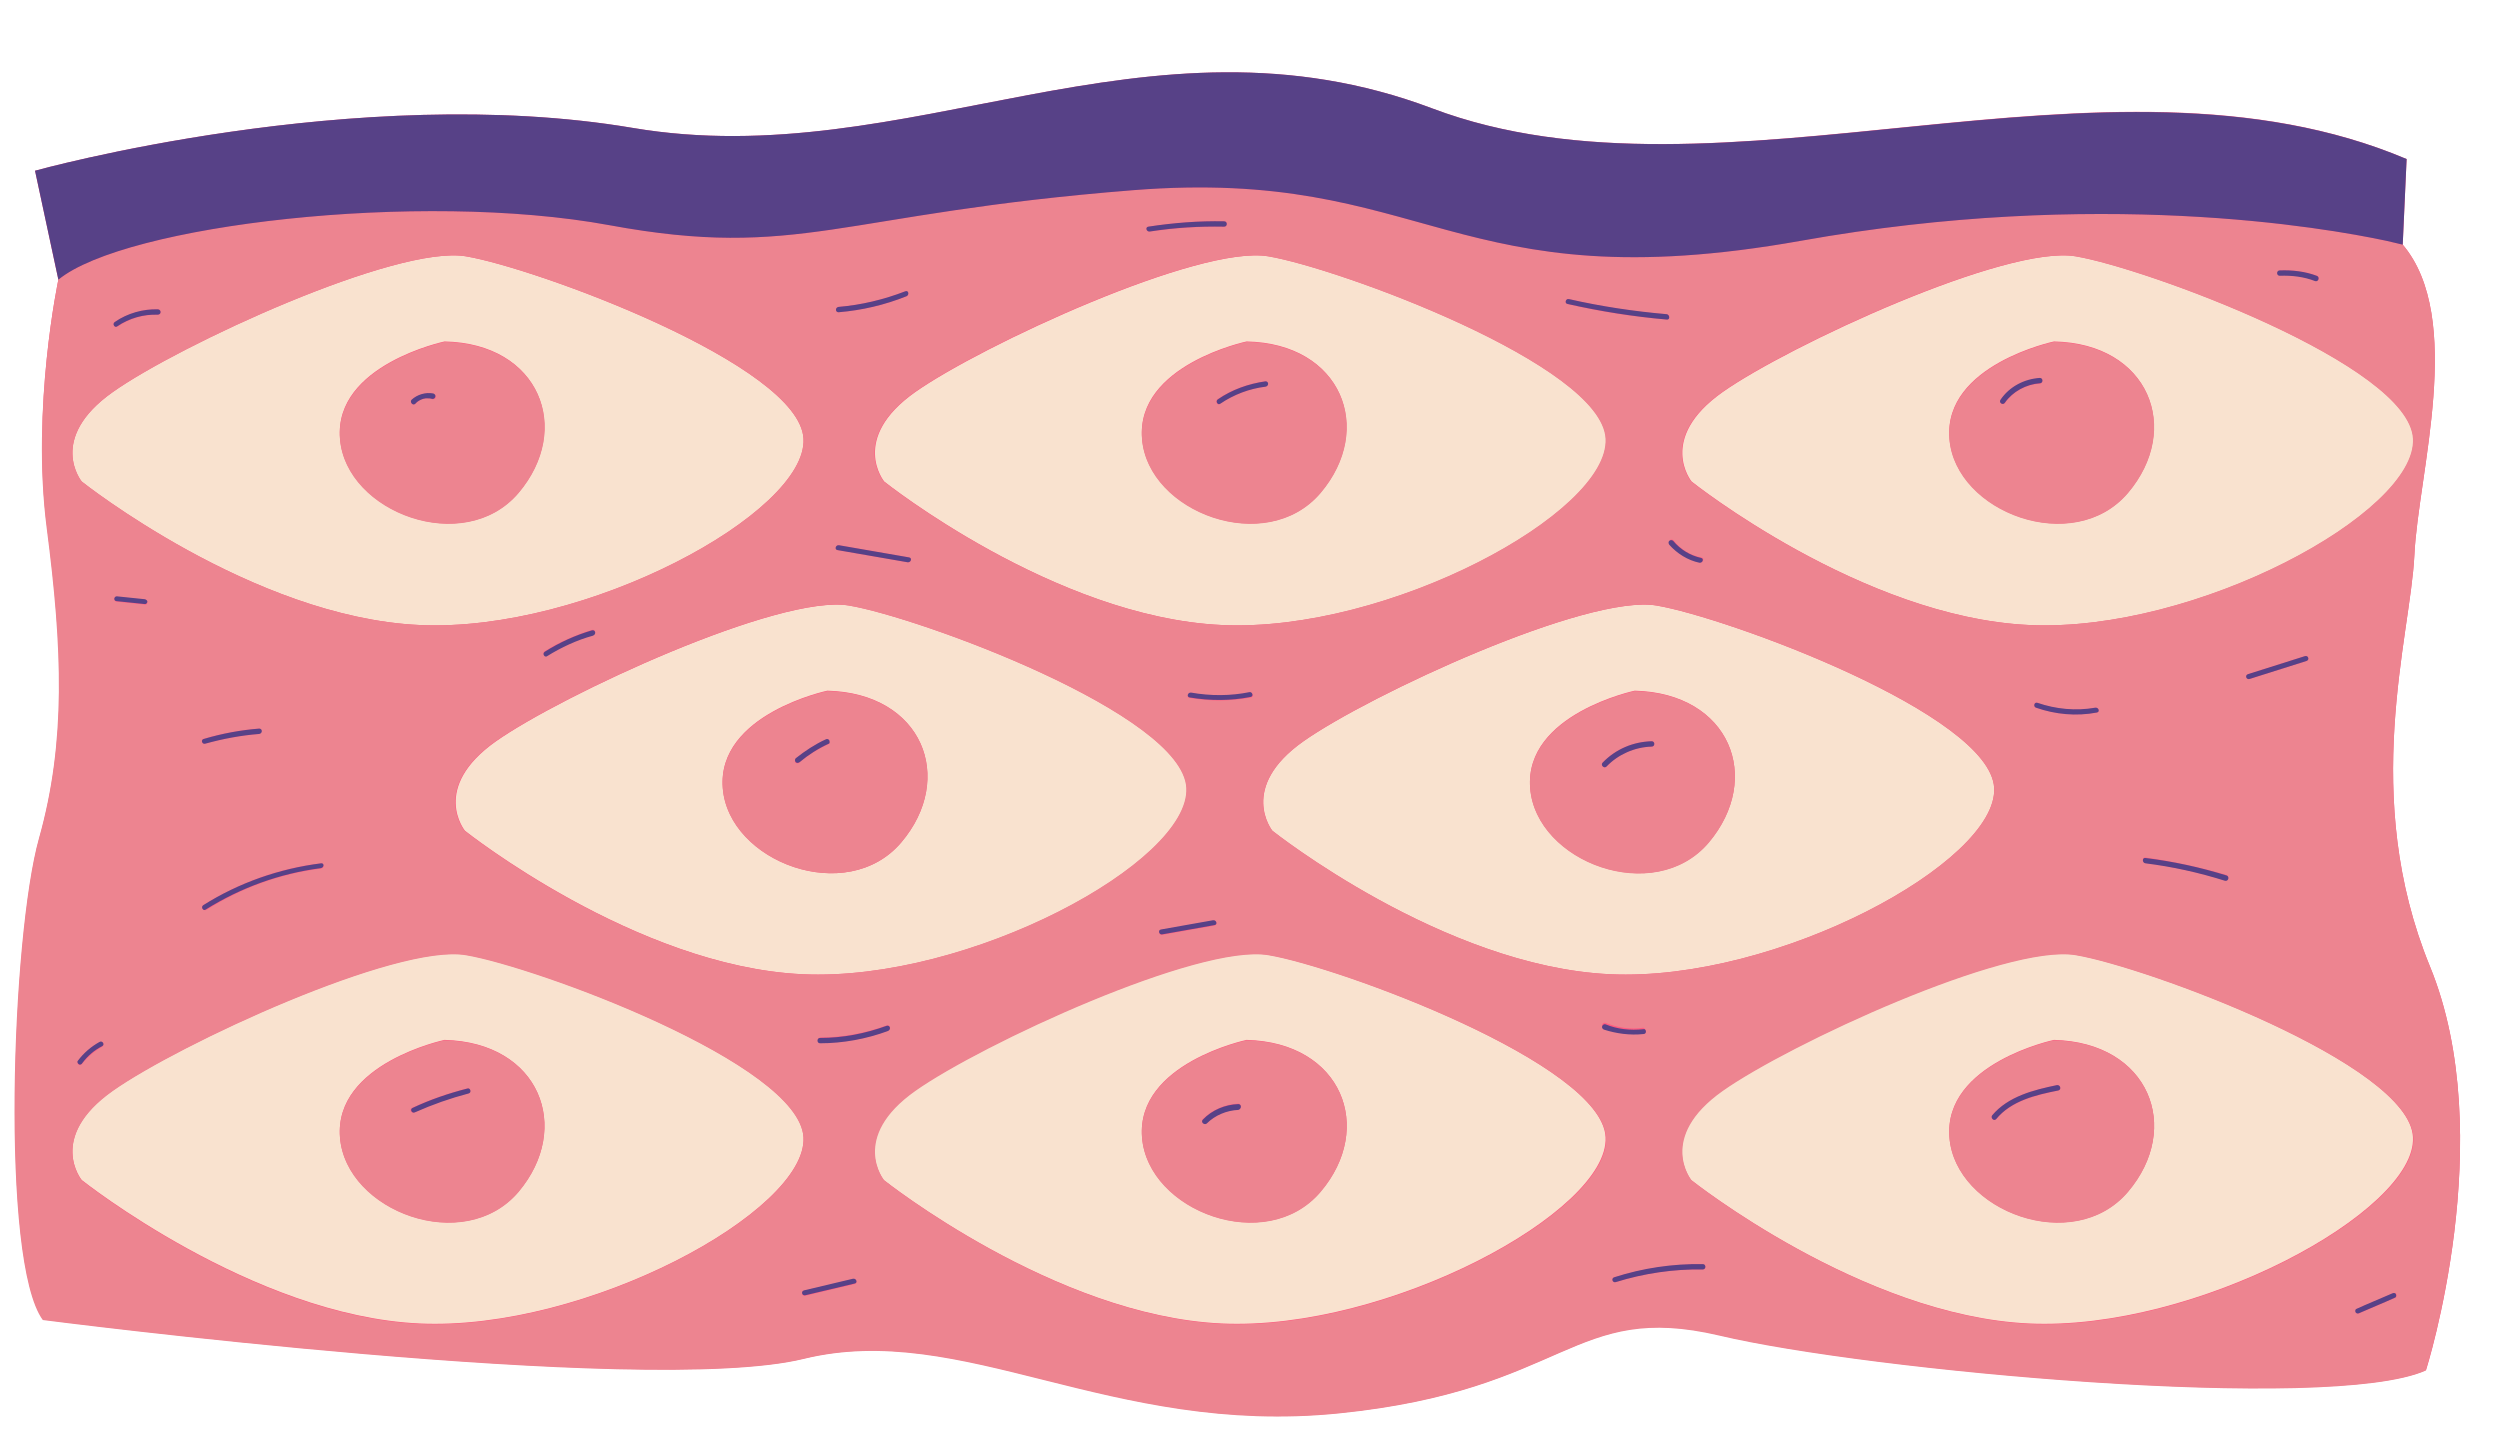 <?xml version="1.0" encoding="UTF-8"?><svg xmlns="http://www.w3.org/2000/svg" xmlns:xlink="http://www.w3.org/1999/xlink" height="295.4" preserveAspectRatio="xMidYMid meet" version="1.0" viewBox="-3.0 -14.9 514.0 295.4" width="514.0" zoomAndPan="magnify"><g id="change1_1"><path d="M495.8,266.8c-20,8.8-114.9,0-145.2-7.2c-30.3-7.2-31.1,11.2-78.2,16c-47.1,4.8-77.4-19.2-110.1-11.2 s-156.4-8-156.4-8c-8.8-12-6.4-79-0.8-99s4.8-39.1,1.6-63.8C3.4,68.9,9,42.6,9,42.6L4.2,20.2c0,0,66.2-18.4,122.9-8.8 c56.7,9.6,105.3-26.3,164.4-4s138.1-16,200.3,10.4L491,35.4c0,0-1.2-0.3-3.4-0.8l3.4,0.8c12.8,15.2,3.2,47.1,2.4,63.8 c-0.8,16.8-11.2,49.5,3.2,84.6S495.8,266.8,495.8,266.8z" fill="#ff5a80"/></g><g id="change2_1"><path d="M83.2,113.6c34.3,1.6,79.8-23.1,79-38.3c-0.8-15.2-55.1-35.1-69.4-37.5S33.7,56.1,20.2,65.7 c-13.6,9.6-6.4,18.4-6.4,18.4S48.9,112,83.2,113.6z M88.4,55.3c19.6,0.4,26.3,18,15.2,31.1c-11.2,13.2-35.5,4-36.7-11.2 C65.7,60.1,88.4,55.3,88.4,55.3z M248.2,113.6c34.3,1.6,79.8-23.1,79-38.3c-0.8-15.2-55.1-35.1-69.4-37.5s-59.1,18.4-72.6,27.9 c-13.6,9.6-6.4,18.4-6.4,18.4S213.8,112,248.2,113.6z M253.3,55.3c19.6,0.4,26.3,18,15.2,31.1c-11.2,13.2-35.5,4-36.7-11.2 C230.6,60.1,253.3,55.3,253.3,55.3z M414.2,113.6c34.3,1.6,79.8-23.1,79-38.3c-0.8-15.2-55.1-35.1-69.4-37.5s-59.1,18.4-72.6,27.9 c-13.6,9.6-6.4,18.4-6.4,18.4S379.8,112,414.2,113.6z M419.3,55.3c19.6,0.4,26.3,18,15.2,31.1c-11.2,13.2-35.5,4-36.7-11.2 C396.6,60.1,419.3,55.3,419.3,55.3z M92.8,181.4c-14.4-2.4-59.1,18.4-72.6,27.9c-13.6,9.6-6.4,18.4-6.4,18.4s35.1,27.9,69.4,29.5 c34.3,1.6,79.8-23.1,79-38.3C161.4,203.8,107.2,183.8,92.8,181.4L92.8,181.4z M103.6,230.1c-11.2,13.2-35.5,4-36.7-11.2 c-1.2-15.2,21.5-20,21.5-20C108,199.4,114.7,217,103.6,230.1z M257.7,181.4c-14.4-2.4-59.1,18.4-72.6,27.9 c-13.6,9.6-6.4,18.4-6.4,18.4s35.1,27.9,69.4,29.5c34.3,1.6,79.8-23.1,79-38.3C326.4,203.8,272.1,183.8,257.7,181.4L257.7,181.4z M268.5,230.1c-11.2,13.2-35.5,4-36.7-11.2c-1.2-15.2,21.5-20,21.5-20C272.9,199.4,279.7,217,268.5,230.1z M423.7,181.4 c-14.4-2.4-59.1,18.4-72.6,27.9c-13.6,9.6-6.4,18.4-6.4,18.4s35.1,27.9,69.4,29.5c34.3,1.6,79.8-23.1,79-38.3 C492.4,203.8,438.1,183.8,423.7,181.4L423.7,181.4z M434.5,230.1c-11.2,13.2-35.5,4-36.7-11.2c-1.2-15.2,21.5-20,21.5-20 C438.9,199.4,445.7,217,434.5,230.1z M241,147.1c-0.8-15.2-55.1-35.1-69.4-37.5s-59.1,18.4-72.6,27.9c-13.6,9.6-6.4,18.4-6.4,18.4 s35.1,27.9,69.4,29.5C196.3,187,241.8,162.3,241,147.1z M182.3,158.3c-11.2,13.2-35.5,4-36.7-11.2c-1.2-15.2,21.5-20,21.5-20 C186.7,127.6,193.5,145.1,182.3,158.3z M407,147.1c-0.8-15.2-55.1-35.1-69.4-37.5s-59.1,18.4-72.6,27.9s-6.4,18.4-6.4,18.4 s35.1,27.9,69.4,29.5C362.3,187,407.8,162.3,407,147.1z M348.3,158.3c-11.2,13.2-35.5,4-36.7-11.2c-1.2-15.2,21.5-20,21.5-20 C352.7,127.6,359.5,145.1,348.3,158.3z" fill="#f9e2cf"/></g><g id="change3_1"><path d="M496.6,183.8c-14.4-35.1-4-67.8-3.2-84.6c0.8-16.8,10.4-48.7-2.4-63.8l-3.4-0.8c-12.7-2.7-59.3-10.9-120.3,0 c-71.8,12.8-76.6-15.2-137.3-10.4s-68.6,14.4-107.7,7.2S22.6,31.4,9,42.6c0,0-5.6,26.3-2.4,51.1c3.2,24.7,4,43.9-1.6,63.8 s-8,87,0.8,99c0,0,123.7,16,156.4,8c32.7-8,63,16,110.1,11.2c47.1-4.8,47.9-23.1,78.2-16c30.3,7.2,125.3,16,145.2,7.2 C495.8,266.8,511,218.9,496.6,183.8L496.6,183.8z M465.8,40.7c2.6-0.1,5.2,0.2,7.6,1.1c0.6,0.2,0.4,1.3-0.3,1 c-2.3-0.8-4.8-1.2-7.3-1.1C465.1,41.8,465.1,40.7,465.8,40.7z M351.1,65.7c13.6-9.6,58.3-30.3,72.6-27.9s68.6,22.3,69.4,37.5 c0.8,15.2-44.7,39.9-79,38.3c-34.3-1.6-69.4-29.5-69.4-29.5S337.5,75.3,351.1,65.7z M471.2,121l-11.7,3.7c-0.7,0.2-0.9-0.8-0.3-1 l11.7-3.7C471.6,119.8,471.9,120.8,471.2,121z M454.5,166.1c-5.4-1.6-10.8-2.8-16.4-3.6c-0.7-0.1-0.7-1.2,0-1.1 c5.7,0.8,11.2,2,16.7,3.6C455.4,165.3,455.2,166.3,454.5,166.1z M428.1,131.6c-4.2,0.7-8.5,0.4-12.5-1c-0.6-0.2-0.4-1.3,0.3-1 c3.8,1.4,7.9,1.8,11.9,1C428.5,130.5,428.8,131.5,428.1,131.6z M328,185.4c-34.3-1.6-69.4-29.5-69.4-29.5s-7.2-8.8,6.4-18.4 s58.3-30.3,72.6-27.9s68.6,22.3,69.4,37.5S362.3,187,328,185.4z M335.4,197.1c0,0.3-0.2,0.5-0.5,0.5c-2.7,0.3-5.6,0-8.1-1.1 c-0.3-0.1-0.5-0.4-0.4-0.7c0.1-0.3,0.4-0.5,0.7-0.4c2.5,1,5.2,1.4,7.8,1C335.2,196.6,335.4,196.9,335.4,197.1z M341.1,96.2 c1.4,1.8,3.4,3.1,5.7,3.5c0.7,0.1,0.4,1.2-0.3,1c-2.4-0.5-4.6-1.9-6.1-3.8c-0.2-0.2-0.2-0.5,0-0.8C340.5,96,340.9,96,341.1,96.2z M319.6,46.6c6.6,1.5,13.3,2.6,20.1,3.1c0.7,0.1,0.7,1.1,0,1.1c-6.9-0.6-13.7-1.6-20.4-3.2C318.6,47.5,318.9,46.4,319.6,46.6z M233.1,31.7c5.2-0.8,10.4-1.2,15.6-1.1c0.7,0,0.7,1.1,0,1.1c-5.1-0.1-10.2,0.3-15.3,1C232.7,32.8,232.4,31.8,233.1,31.7z M257.7,37.8c14.4,2.4,68.6,22.3,69.4,37.5c0.8,15.2-44.7,39.9-79,38.3c-34.3-1.6-69.4-29.5-69.4-29.5s-7.2-8.8,6.4-18.4 C198.7,56.1,243.4,35.4,257.7,37.8z M241.6,128.6c-0.7-0.1-0.4-1.1,0.3-1c4,0.7,8,0.6,12-0.1c0.7-0.1,1,0.9,0.3,1 C250,129.3,245.8,129.3,241.6,128.6z M246.7,175.4c-3.6,0.6-7.1,1.3-10.7,1.9c-0.7,0.1-1-0.9-0.3-1c3.6-0.6,7.1-1.3,10.7-1.9 C247.1,174.2,247.4,175.2,246.7,175.4z M169.4,48.2c4.7-0.4,9.3-1.5,13.7-3.2c0.6-0.3,0.9,0.8,0.3,1c-4.5,1.8-9.2,2.9-14,3.3 C168.7,49.3,168.7,48.3,169.4,48.2z M169.5,97.2c4.8,0.8,9.6,1.7,14.4,2.5c0.7,0.1,0.4,1.2-0.3,1c-4.8-0.8-9.6-1.7-14.4-2.5 C168.6,98.1,168.9,97,169.5,97.2z M171.5,109.6c14.4,2.4,68.6,22.3,69.4,37.5c0.8,15.2-44.7,39.9-79,38.3 c-34.3-1.6-69.4-29.5-69.4-29.5s-7.2-8.8,6.4-18.4C112.5,128,157.2,107.2,171.5,109.6z M179.6,197c-4.5,1.7-9.2,2.5-13.9,2.5 c-0.7,0-0.7-1.1,0-1.1c4.7,0,9.3-0.9,13.7-2.5C180,195.8,180.3,196.8,179.6,197z M109,119c3-1.9,6.3-3.3,9.7-4.4 c0.7-0.2,0.9,0.8,0.3,1c-3.3,1-6.5,2.4-9.4,4.2C109,120.3,108.4,119.4,109,119L109,119z M20.6,51.3c2.6-1.7,5.7-2.7,8.9-2.6 c0.7,0,0.7,1.1,0,1.1c-3-0.1-5.9,0.8-8.3,2.4C20.6,52.6,20,51.7,20.6,51.3L20.6,51.3z M20.2,65.7c13.6-9.6,58.3-30.3,72.6-27.9 s68.6,22.3,69.4,37.5c0.8,15.2-44.7,39.9-79,38.3C48.9,112,13.8,84.1,13.8,84.1S6.6,75.3,20.2,65.7z M38.8,171.2 c7.3-4.6,15.6-7.6,24.2-8.6c0.7-0.1,0.7,1,0,1.1c-8.4,1-16.5,4-23.6,8.5C38.8,172.5,38.2,171.5,38.8,171.2z M38.9,137 c3.7-1.1,7.5-1.8,11.3-2.1c0.7-0.1,0.7,1,0,1.1c-3.7,0.3-7.4,1-11.1,2C38.5,138.2,38.2,137.1,38.9,137L38.9,137z M27.3,108.9 c0,0.3-0.2,0.6-0.5,0.5c-1.9-0.2-3.9-0.4-5.8-0.6c-0.3,0-0.5-0.2-0.5-0.5c0-0.3,0.2-0.6,0.5-0.5c1.9,0.2,3.9,0.4,5.8,0.6 C27.1,108.4,27.3,108.6,27.3,108.9z M18,200.3c-1.6,0.9-3,2.1-4.1,3.5c-0.2,0.2-0.5,0.4-0.7,0.2c-0.2-0.1-0.4-0.5-0.2-0.7 c1.2-1.6,2.7-3,4.5-3.9C18.1,199,18.6,199.9,18,200.3z M83.2,257.3c-34.3-1.6-69.4-29.5-69.4-29.5s-7.2-8.8,6.4-18.4 c13.6-9.6,58.3-30.3,72.6-27.9s68.6,22.3,69.4,37.5C163,234.1,117.5,258.9,83.2,257.3z M172.7,249.1c-3.4,0.8-6.7,1.6-10.1,2.4 c-0.7,0.2-1-0.9-0.3-1c3.4-0.8,6.7-1.6,10.1-2.4C173.1,247.9,173.4,248.9,172.7,249.1z M248.2,257.3c-34.3-1.6-69.4-29.5-69.4-29.5 s-7.2-8.8,6.4-18.4c13.6-9.6,58.3-30.3,72.6-27.9c14.4,2.4,68.6,22.3,69.4,37.5C328,234.1,282.5,258.9,248.2,257.3L248.2,257.3z M347.1,246.1c-6.1-0.1-12.1,0.8-17.9,2.6c-0.7,0.2-0.9-0.8-0.3-1c5.9-1.8,12-2.7,18.2-2.7C347.8,245,347.8,246.1,347.1,246.1z M489.5,251.9c-2.5,1.1-5,2.1-7.4,3.2c-0.3,0.1-0.6,0.1-0.7-0.2c-0.1-0.2-0.1-0.6,0.2-0.7c2.5-1.1,5-2.1,7.4-3.2 c0.3-0.1,0.6-0.1,0.7,0.2C489.8,251.4,489.7,251.8,489.5,251.9z M414.2,257.3c-34.3-1.6-69.4-29.5-69.4-29.5s-7.2-8.8,6.4-18.4 c13.6-9.6,58.3-30.3,72.6-27.9s68.6,22.3,69.4,37.5C494,234.1,448.5,258.9,414.2,257.3z M103.6,86.5c11.2-13.2,4.4-30.7-15.2-31.1 c0,0-22.7,4.8-21.5,20C68.1,90.5,92.4,99.6,103.6,86.5z M81.7,67.4c1.2-1.2,2.9-1.7,4.5-1.3c0.3,0.1,0.4,0.4,0.4,0.7 c-0.1,0.3-0.4,0.4-0.7,0.4C85.5,67,85.3,67,84.9,67c-0.1,0-0.2,0-0.3,0c0,0,0,0,0,0c0,0,0,0,0,0c0,0-0.1,0-0.1,0 c-0.2,0-0.3,0.1-0.5,0.1c-0.6,0.2-1.1,0.5-1.6,1C81.9,68.6,81.2,67.8,81.7,67.4z M268.5,86.5c11.2-13.2,4.4-30.7-15.2-31.1 c0,0-22.7,4.8-21.5,20C233,90.5,257.3,99.6,268.5,86.5z M247.3,67.2c2.9-2,6.3-3.2,9.8-3.7c0.7-0.1,0.7,1,0,1.1 c-3.3,0.4-6.5,1.7-9.3,3.5C247.3,68.6,246.8,67.6,247.3,67.2L247.3,67.2z M434.5,86.5c11.2-13.2,4.4-30.7-15.2-31.1 c0,0-22.7,4.8-21.5,20C399,90.5,423.3,99.6,434.5,86.5z M408.3,67.4c1.9-2.7,4.9-4.3,8.1-4.5c0.7,0,0.7,1,0,1.1 c-2.8,0.1-5.6,1.6-7.2,4C408.8,68.5,407.9,67.9,408.3,67.4z M88.4,199c0,0-22.7,4.8-21.5,20c1.2,15.2,25.5,24.3,36.7,11.2 C114.7,217,108,199.4,88.4,199z M93.3,209.9c-3.8,0.9-7.5,2.2-11.1,3.9c-0.6,0.3-1.2-0.6-0.5-0.9c3.6-1.7,7.4-3,11.3-4 C93.7,208.7,94,209.7,93.3,209.9z M253.3,199c0,0-22.7,4.8-21.5,20c1.2,15.2,25.5,24.3,36.7,11.2C279.7,217,272.9,199.4,253.3,199z M251.6,213.2c-2.4,0.1-4.8,1.1-6.5,2.8c-0.5,0.5-1.3-0.3-0.8-0.8c1.9-1.9,4.6-3.1,7.3-3.2C252.3,212.1,252.3,213.1,251.6,213.2z M419.3,199c0,0-22.7,4.8-21.5,20c1.2,15.2,25.5,24.3,36.7,11.2C445.7,217,438.9,199.4,419.3,199z M420.2,209.3 c-4.6,1-9.6,2.1-12.8,5.9c-0.4,0.5-1.2-0.2-0.8-0.8c3.3-3.9,8.5-5.2,13.3-6.2C420.6,208.1,420.9,209.1,420.2,209.3z M182.3,158.3 c11.2-13.2,4.4-30.7-15.2-31.1c0,0-22.7,4.8-21.5,20C146.8,162.3,171.1,171.5,182.3,158.3z M160.6,141.1c1.9-1.6,3.9-2.9,6.2-3.9 c0.3-0.1,0.6-0.1,0.7,0.2c0.1,0.2,0.1,0.6-0.2,0.7c-2.1,1-4.2,2.2-6,3.8c-0.2,0.2-0.5,0.2-0.8,0 C160.4,141.7,160.4,141.3,160.6,141.1z M333.1,127.2c0,0-22.7,4.8-21.5,20c1.2,15.2,25.5,24.3,36.7,11.2 C359.5,145.1,352.7,127.6,333.1,127.2z M336.6,138.6c-3.5,0.1-6.9,1.5-9.3,4.1c-0.5,0.5-1.2-0.3-0.8-0.8c2.6-2.7,6.3-4.3,10.1-4.4 C337.3,137.5,337.3,138.6,336.6,138.6z" fill="#ed8490"/></g><g id="change4_1"><path d="M491.8,17.8L491,35.4c0,0-1.2-0.3-3.4-0.8c-12.7-2.7-59.3-10.9-120.3,0c-71.8,12.8-76.6-15.2-137.3-10.4 s-68.6,14.4-107.7,7.2S22.6,31.4,9,42.6L4.2,20.2c0,0,66.2-18.4,122.9-8.8c56.7,9.6,105.3-26.3,164.4-4S429.6-8.5,491.8,17.8z M63,162.6c-8.6,1.1-16.9,4-24.2,8.6c-0.6,0.4,0,1.3,0.5,0.9c7.2-4.5,15.2-7.4,23.6-8.5C63.7,163.5,63.7,162.5,63,162.6z M39.2,138 c3.6-1,7.3-1.7,11.1-2c0.7-0.1,0.7-1.1,0-1.1c-3.8,0.3-7.6,1-11.3,2.1C38.2,137.1,38.5,138.2,39.2,138L39.2,138z M118.7,114.7 c-3.4,1-6.7,2.5-9.7,4.4c-0.6,0.4,0,1.3,0.5,0.9c2.9-1.8,6.1-3.3,9.4-4.2C119.7,115.5,119.4,114.5,118.7,114.7L118.7,114.7z M183.9,99.7c-4.8-0.8-9.6-1.7-14.4-2.5c-0.7-0.1-1,0.9-0.3,1c4.8,0.8,9.6,1.7,14.4,2.5C184.3,100.8,184.6,99.8,183.9,99.7z M253.9,127.4c-3.9,0.8-8,0.8-12,0.1c-0.7-0.1-1,0.9-0.3,1c4.2,0.7,8.4,0.7,12.5-0.1C254.8,128.3,254.5,127.3,253.9,127.4z M183.4,46c0.6-0.3,0.4-1.3-0.3-1c-4.4,1.7-9,2.8-13.7,3.2c-0.7,0.1-0.7,1.1,0,1.1C174.2,48.9,178.9,47.8,183.4,46z M248.7,30.6 c-5.2-0.1-10.4,0.3-15.6,1.1c-0.7,0.1-0.4,1.1,0.3,1c5.1-0.8,10.2-1.1,15.3-1C249.4,31.7,249.4,30.6,248.7,30.6z M339.7,49.7 c-6.8-0.6-13.5-1.6-20.1-3.1c-0.7-0.2-1,0.9-0.3,1c6.7,1.5,13.5,2.6,20.4,3.2C340.4,50.9,340.3,49.8,339.7,49.7z M346.4,100.8 c0.7,0.1,1-0.9,0.3-1c-2.2-0.5-4.2-1.7-5.7-3.5c-0.2-0.2-0.6-0.2-0.8,0c-0.2,0.2-0.2,0.5,0,0.8C341.8,98.9,344,100.3,346.4,100.8z M427.8,130.6c-4,0.7-8.1,0.3-11.9-1c-0.7-0.2-0.9,0.8-0.3,1c4,1.4,8.3,1.8,12.5,1C428.8,131.5,428.5,130.5,427.8,130.6z M470.9,120 l-11.7,3.7c-0.7,0.2-0.4,1.2,0.3,1l11.7-3.7C471.9,120.8,471.6,119.8,470.9,120z M454.8,165.1c-5.5-1.7-11-2.9-16.7-3.6 c-0.7-0.1-0.7,1,0,1.1c5.6,0.7,11,1.9,16.4,3.6C455.2,166.3,455.4,165.3,454.8,165.1z M473.3,41.8c-2.4-0.9-5-1.2-7.6-1.1 c-0.7,0-0.7,1.1,0,1.1c2.5-0.1,5,0.2,7.3,1.1C473.7,43.1,474,42,473.3,41.8z M29.5,48.7c-3.1-0.1-6.3,0.8-8.9,2.6 c-0.6,0.4,0,1.3,0.5,0.9c2.5-1.7,5.4-2.5,8.3-2.4C30.2,49.8,30.2,48.8,29.5,48.7L29.5,48.7z M179.3,196c-4.4,1.6-9,2.5-13.7,2.5 c-0.7,0-0.7,1.1,0,1.1c4.8,0,9.5-0.9,13.9-2.5C180.3,196.8,180,195.8,179.3,196z M246.4,174.3c-3.6,0.6-7.1,1.3-10.7,1.9 c-0.7,0.1-0.4,1.2,0.3,1c3.6-0.6,7.1-1.3,10.7-1.9C247.4,175.2,247.1,174.2,246.4,174.3z M334.9,197.7c0.3,0,0.5-0.2,0.5-0.5 c0-0.3-0.2-0.6-0.5-0.5c-2.7,0.3-5.4,0-7.8-1c-0.3-0.1-0.6,0.1-0.7,0.4c-0.1,0.3,0.1,0.6,0.4,0.7C329.3,197.6,332.1,198,334.9,197.7 z M172.4,248c-3.4,0.8-6.7,1.6-10.1,2.4c-0.7,0.2-0.4,1.2,0.3,1c3.4-0.8,6.7-1.6,10.1-2.4C173.4,248.9,173.1,247.9,172.4,248z M17.5,199.3c-1.8,1-3.3,2.3-4.5,3.9c-0.2,0.2,0,0.6,0.2,0.7c0.3,0.2,0.6,0,0.7-0.2c1.1-1.5,2.5-2.7,4.1-3.5 C18.6,199.9,18.1,199,17.5,199.3z M26.8,108.3c-1.9-0.2-3.9-0.4-5.8-0.6c-0.3,0-0.5,0.3-0.5,0.5c0,0.3,0.2,0.5,0.5,0.5 c1.9,0.2,3.9,0.4,5.8,0.6c0.3,0,0.5-0.3,0.5-0.5C27.3,108.6,27.1,108.4,26.8,108.3z M347.1,245c-6.2-0.1-12.3,0.8-18.2,2.7 c-0.7,0.2-0.4,1.2,0.3,1c5.8-1.8,11.9-2.7,17.9-2.6C347.8,246.1,347.8,245,347.1,245z M488.9,251c-2.5,1.1-5,2.1-7.4,3.2 c-0.3,0.1-0.3,0.5-0.2,0.7c0.2,0.3,0.5,0.3,0.7,0.2c2.5-1.1,5-2.1,7.4-3.2c0.3-0.1,0.3-0.5,0.2-0.7 C489.5,250.9,489.2,250.9,488.9,251z M82.4,68.1c0.4-0.5,1-0.8,1.6-1c0.2,0,0.3-0.1,0.5-0.1c0,0,0.1,0,0.1,0c0,0,0,0,0,0 c0,0,0,0,0,0c0.1,0,0.2,0,0.3,0c0.4,0,0.6,0,0.9,0.1c0.3,0.1,0.6-0.1,0.7-0.4c0.1-0.3-0.1-0.6-0.4-0.7c-1.6-0.3-3.3,0.2-4.5,1.3 C81.2,67.8,81.9,68.6,82.4,68.1z M167.5,137.3c-0.2-0.3-0.5-0.3-0.7-0.2c-2.2,1-4.3,2.4-6.2,3.9c-0.2,0.2-0.2,0.6,0,0.8 c0.2,0.2,0.5,0.2,0.8,0c1.8-1.5,3.8-2.8,6-3.8C167.6,138,167.6,137.6,167.5,137.3z M257.2,63.5c-3.5,0.5-6.9,1.7-9.8,3.7 c-0.6,0.4,0,1.3,0.5,0.9c2.8-1.9,6-3.1,9.3-3.5C257.9,64.5,257.9,63.5,257.2,63.5L257.2,63.5z M326.5,141.9 c-0.5,0.5,0.3,1.3,0.8,0.8c2.4-2.5,5.8-4,9.3-4.1c0.7,0,0.7-1.1,0-1.1C332.8,137.6,329.2,139.1,326.5,141.9z M409.2,67.9 c1.6-2.3,4.4-3.8,7.2-4c0.7,0,0.7-1.1,0-1.1c-3.2,0.2-6.3,1.8-8.1,4.5C407.9,67.9,408.8,68.5,409.2,67.9z M419.9,208.2 c-4.8,1-10,2.3-13.3,6.2c-0.4,0.5,0.3,1.3,0.8,0.8c3.1-3.8,8.2-5,12.8-5.9C420.9,209.1,420.6,208.1,419.9,208.2z M251.6,212.1 c-2.7,0.1-5.4,1.2-7.3,3.2c-0.5,0.5,0.3,1.2,0.8,0.8c1.7-1.7,4.1-2.7,6.5-2.8C252.3,213.1,252.3,212.1,251.6,212.1z M93.1,208.9 c-3.9,1-7.7,2.3-11.3,4c-0.6,0.3-0.1,1.2,0.5,0.9c3.6-1.6,7.3-2.9,11.1-3.9C94,209.7,93.7,208.7,93.1,208.9z" fill="#574187"/></g></svg>